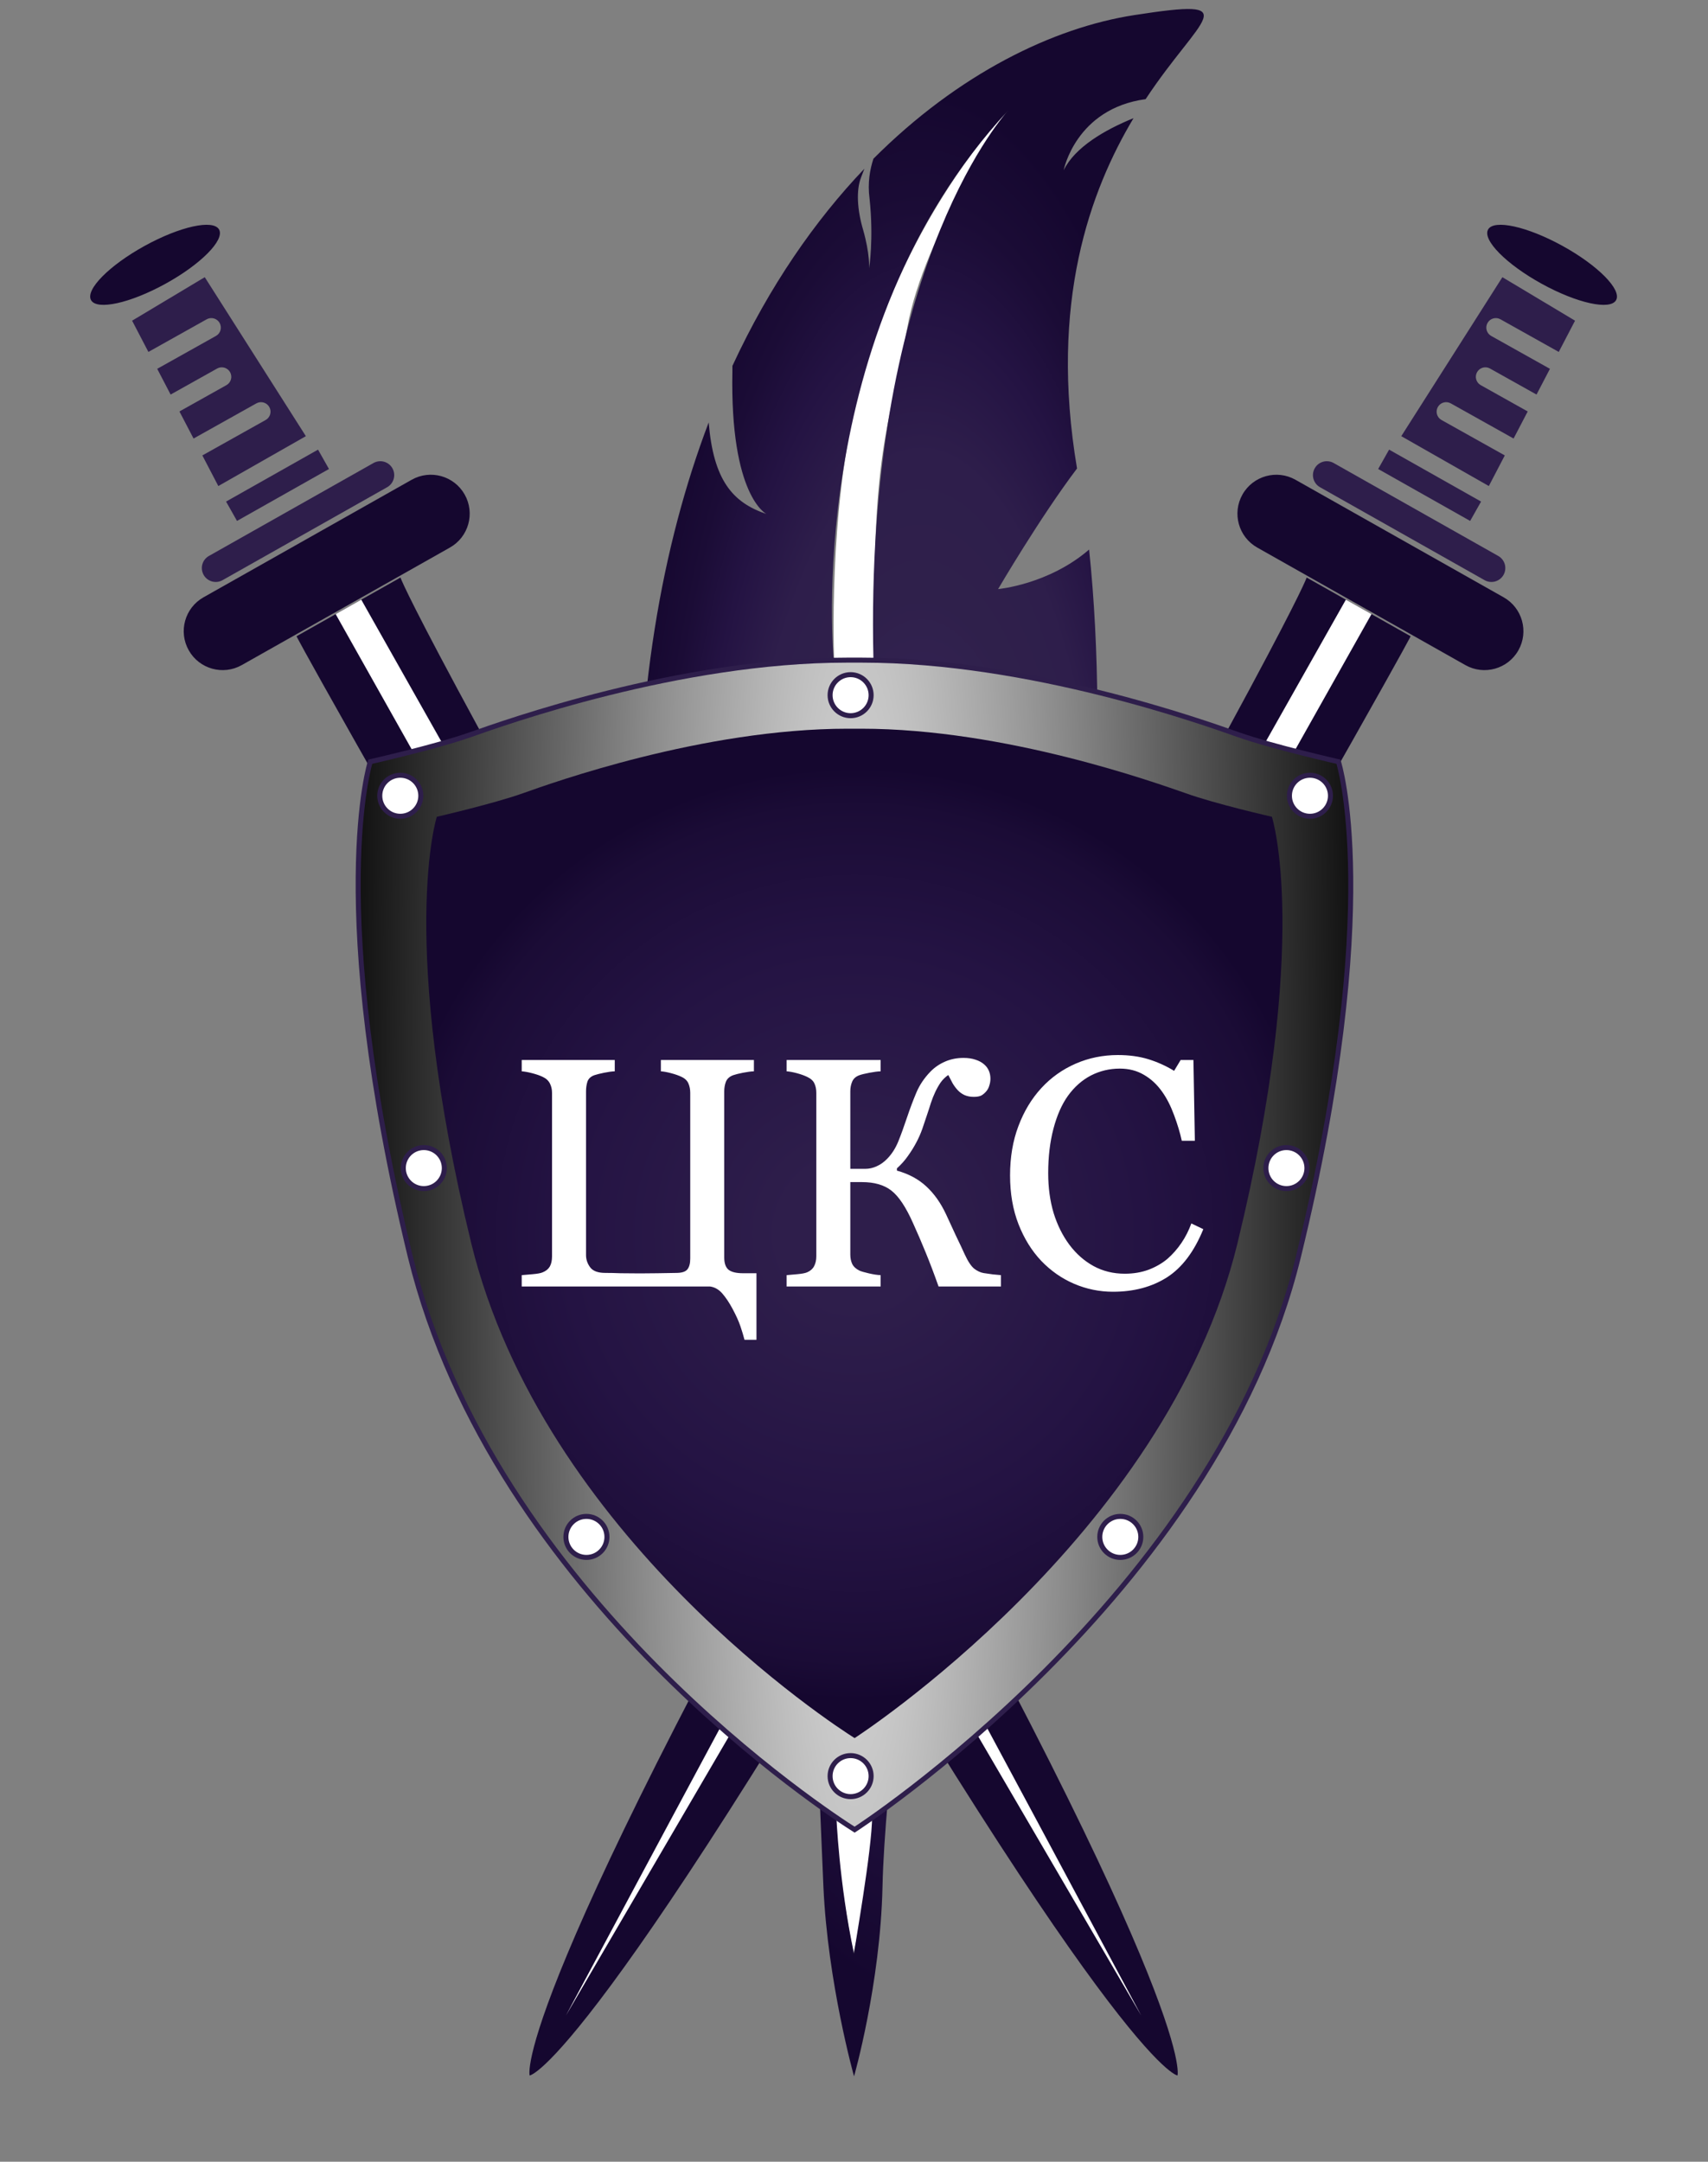 <?xml version="1.0" encoding="UTF-8"?> <svg xmlns="http://www.w3.org/2000/svg" width="162" height="205" viewBox="0 0 162 205" fill="none"><rect x="0" y="0" width="162" height="205" fill="#808080" stroke="none"/> <path d="M15.696 26.909C12.342 28.757 9.18 29.451 8.634 28.459C8.088 27.468 10.364 25.166 13.718 23.319C17.072 21.471 20.233 20.777 20.78 21.769C21.326 22.76 19.05 25.062 15.696 26.909Z" fill="#15072F" class="svg-elem-1"></path> <path fill-rule="evenodd" clip-rule="evenodd" d="M12.53 30.411L19.421 26.286L29.011 41.363L20.707 46.092L19.193 43.189L25.197 39.829C25.632 39.585 25.788 39.035 25.544 38.6C25.3 38.165 24.75 38.009 24.315 38.253L18.358 41.587L17.019 39.019L21.477 36.524C21.912 36.28 22.067 35.73 21.824 35.295C21.58 34.86 21.03 34.704 20.595 34.948L16.183 37.417L14.911 34.976L20.485 31.856C20.92 31.613 21.076 31.063 20.832 30.628C20.589 30.192 20.038 30.037 19.603 30.28L14.075 33.374L12.53 30.411Z" fill="#2E1E4B" class="svg-elem-2"></path> <path d="M30.165 42.64L21.442 47.565L22.479 49.401L31.202 44.476L30.165 42.64Z" fill="#2E1E4B" class="svg-elem-3"></path> <path d="M19.814 52.723L35.424 43.909C36.058 43.551 36.862 43.775 37.22 44.409L37.22 44.409C37.578 45.043 37.354 45.847 36.72 46.205L21.11 55.018C20.476 55.376 19.672 55.153 19.314 54.519C18.956 53.885 19.18 53.081 19.814 52.723Z" fill="#2E1E4B" class="svg-elem-4"></path> <path d="M19.302 56.644L39.045 45.498C40.82 44.495 43.071 45.122 44.073 46.897C45.075 48.672 44.449 50.923 42.674 51.925L22.931 63.072C21.156 64.074 18.905 63.447 17.903 61.672C16.901 59.897 17.527 57.646 19.302 56.644Z" fill="#15072F" class="svg-elem-5"></path> <path d="M37.985 54.769L28.123 60.337C28.123 60.337 29.529 63.351 67.662 129.845C105.794 196.338 111.683 196.822 111.683 196.822C111.683 196.822 113.826 190.111 76.627 124.783C39.429 59.455 37.985 54.769 37.985 54.769Z" fill="#15072F" class="svg-elem-6"></path> <path d="M68.179 122.609C65.664 118.37 42.903 77.93 31.837 58.24L34.266 56.869L70.608 121.238C74.149 127.51 97.172 170.449 108.241 191.135C95.935 170.059 70.694 126.848 68.179 122.609Z" fill="white" class="svg-elem-7"></path> <path d="M146.223 26.909C149.577 28.757 152.739 29.451 153.285 28.459C153.831 27.468 151.555 25.166 148.201 23.319C144.847 21.471 141.685 20.777 141.139 21.769C140.593 22.76 142.869 25.062 146.223 26.909Z" fill="#15072F" class="svg-elem-8"></path> <path fill-rule="evenodd" clip-rule="evenodd" d="M149.389 30.411L142.498 26.286L132.908 41.363L141.212 46.092L142.726 43.189L136.722 39.829C136.287 39.585 136.131 39.035 136.375 38.6C136.619 38.165 137.169 38.009 137.604 38.253L143.561 41.587L144.9 39.019L140.443 36.524C140.007 36.28 139.852 35.73 140.096 35.295C140.339 34.86 140.889 34.704 141.324 34.948L145.736 37.417L147.008 34.976L141.434 31.856C140.999 31.613 140.843 31.063 141.087 30.628C141.33 30.192 141.881 30.037 142.316 30.28L147.844 33.374L149.389 30.411Z" fill="#2E1E4B" class="svg-elem-9"></path> <path d="M131.753 42.64L140.477 47.565L139.44 49.401L130.717 44.476L131.753 42.64Z" fill="#2E1E4B" class="svg-elem-10"></path> <path d="M142.106 52.723L126.496 43.909C125.862 43.551 125.058 43.775 124.7 44.409L124.7 44.409C124.342 45.043 124.566 45.847 125.2 46.205L140.81 55.018C141.444 55.376 142.248 55.153 142.606 54.519C142.964 53.885 142.74 53.081 142.106 52.723Z" fill="#2E1E4B" class="svg-elem-11"></path> <path d="M142.616 56.644L122.874 45.498C121.099 44.496 118.848 45.122 117.845 46.897C116.843 48.672 117.47 50.923 119.245 51.925L138.987 63.072C140.762 64.074 143.013 63.447 144.016 61.672C145.018 59.897 144.391 57.646 142.616 56.644Z" fill="#15072F" class="svg-elem-12"></path> <path d="M123.934 54.769L133.796 60.337C133.796 60.337 132.39 63.351 94.257 129.845C56.125 196.338 50.236 196.822 50.236 196.822C50.236 196.822 48.093 190.111 85.292 124.783C122.491 59.455 123.934 54.769 123.934 54.769Z" fill="#15072F" class="svg-elem-13"></path> <path d="M93.74 122.609C96.255 118.37 119.016 77.93 130.082 58.24L127.653 56.869L91.312 121.238C87.771 127.51 64.748 170.449 53.678 191.135C65.984 170.059 91.225 126.848 93.74 122.609Z" fill="white" class="svg-elem-14"></path> <path d="M79.114 62.556C79.114 62.556 78.52 48.548 81.364 37.395C85.66 20.548 95.478 10.582 95.478 10.582C95.478 10.582 87.595 22.446 86.069 30.989C84.31 40.829 82.591 42.671 83.001 62.556H79.114Z" fill="white" class="svg-elem-15"></path> <path d="M82.796 172.175H79.319C79.114 174.548 80.205 181.587 80.955 185.226C81.773 181.667 83.001 174.785 82.796 172.175Z" fill="white" class="svg-elem-16"></path> <path d="M94.668 55.864C94.668 55.864 98.636 49.078 102.154 44.427C99.495 28.671 103.422 18.04 107.513 11.206C104.813 12.298 101.95 13.959 100.886 16.142C100.886 16.142 102.031 10.305 108.659 9.403C113.896 1.477 118.314 -0.231 107.595 1.43C99.904 2.616 90.904 6.983 82.844 15.05C82.517 16.047 82.272 17.328 82.476 18.847C82.885 22.644 82.435 25.444 82.435 25.444C82.435 25.444 82.517 24.067 81.863 21.789C81.29 19.844 81.208 18.04 81.658 16.854C81.781 16.569 81.863 16.284 81.985 15.999C77.322 20.888 72.985 27.105 69.467 34.698C69.467 34.84 69.467 35.03 69.467 35.172C69.221 47.084 72.699 48.745 72.699 48.745C69.467 47.654 67.667 45.518 67.217 40.06C62.798 51.688 60.18 66.115 60.589 83.817C62.921 141.145 76.912 150.874 76.912 150.874C76.912 150.874 77.731 170.142 78.099 178.922C78.508 188.033 81.004 196.908 81.004 196.908C81.004 196.908 83.499 188.176 83.704 178.922C83.908 169.43 86.486 150.827 86.486 150.827C95.199 145.796 107.309 90.366 103.3 52.115C99.454 55.437 94.668 55.864 94.668 55.864ZM81.003 185.279C79.572 178.588 79.326 172.183 79.326 172.183H82.722C82.722 175.448 80.972 185.086 81.003 185.279ZM82.844 62.603H79.081C79.081 62.603 76.012 31.613 95.609 10.494C95.649 10.447 95.65 10.447 95.65 10.447L95.609 10.494C94.709 11.491 81.985 26.345 82.844 62.603Z" fill="url(#paint0_radial_99_4)" class="svg-elem-17"></path> <path d="M81.058 173.512C81.058 173.512 115.275 151.444 123.153 119.173C131.316 85.762 126.95 72.237 126.95 72.237C126.95 72.237 120.685 70.813 117.458 69.674C114.231 68.535 97.716 62.603 81.77 62.603H80.299C64.4 62.603 47.838 68.535 44.611 69.674C41.384 70.813 35.119 72.237 35.119 72.237C35.119 72.237 30.8 85.715 38.916 119.173C46.841 151.444 78.875 172.135 81.058 173.512Z" fill="url(#paint1_radial_99_4)" stroke="#2E1E4B" stroke-width="0.475" stroke-miterlimit="10" class="svg-elem-18"></path> <path d="M81.058 164.827C81.058 164.827 110.577 145.796 117.363 117.939C124.387 89.084 120.638 77.457 120.638 77.457C120.638 77.457 115.228 76.223 112.475 75.227C109.722 74.278 95.438 69.105 81.675 69.105H80.394C66.678 69.105 52.394 74.23 49.594 75.227C46.794 76.223 41.431 77.457 41.431 77.457C41.431 77.457 37.682 89.084 44.706 117.939C51.539 145.749 79.16 163.64 81.058 164.827Z" fill="url(#paint2_radial_99_4)" class="svg-elem-19"></path> <path d="M37.967 77.41C39.041 77.41 39.913 76.539 39.913 75.464C39.913 74.389 39.041 73.518 37.967 73.518C36.892 73.518 36.021 74.389 36.021 75.464C36.021 76.539 36.892 77.41 37.967 77.41Z" fill="white" stroke="#2E1E4B" stroke-width="0.475" stroke-miterlimit="10" class="svg-elem-20"></path> <path d="M40.197 112.718C41.272 112.718 42.143 111.847 42.143 110.772C42.143 109.698 41.272 108.827 40.197 108.827C39.123 108.827 38.252 109.698 38.252 110.772C38.252 111.847 39.123 112.718 40.197 112.718Z" fill="white" stroke="#2E1E4B" stroke-width="0.475" stroke-miterlimit="10" class="svg-elem-21"></path> <path d="M55.621 147.694C56.696 147.694 57.567 146.823 57.567 145.749C57.567 144.674 56.696 143.803 55.621 143.803C54.546 143.803 53.675 144.674 53.675 145.749C53.675 146.823 54.546 147.694 55.621 147.694Z" fill="white" stroke="#2E1E4B" stroke-width="0.475" stroke-miterlimit="10" class="svg-elem-22"></path> <path d="M124.245 77.41C125.319 77.41 126.191 76.539 126.191 75.464C126.191 74.389 125.319 73.518 124.245 73.518C123.17 73.518 122.299 74.389 122.299 75.464C122.299 76.539 123.17 77.41 124.245 77.41Z" fill="white" stroke="#2E1E4B" stroke-width="0.475" stroke-miterlimit="10" class="svg-elem-23"></path> <path d="M80.678 67.871C81.753 67.871 82.624 67 82.624 65.925C82.624 64.85 81.753 63.979 80.678 63.979C79.604 63.979 78.732 64.85 78.732 65.925C78.732 67 79.604 67.871 80.678 67.871Z" fill="white" stroke="#2E1E4B" stroke-width="0.475" stroke-miterlimit="10" class="svg-elem-24"></path> <path d="M80.678 170.379C81.753 170.379 82.624 169.508 82.624 168.433C82.624 167.359 81.753 166.488 80.678 166.488C79.604 166.488 78.732 167.359 78.732 168.433C78.732 169.508 79.604 170.379 80.678 170.379Z" fill="white" stroke="#2E1E4B" stroke-width="0.475" stroke-miterlimit="10" class="svg-elem-25"></path> <path d="M122.014 112.718C123.089 112.718 123.96 111.847 123.96 110.772C123.96 109.698 123.089 108.827 122.014 108.827C120.939 108.827 120.068 109.698 120.068 110.772C120.068 111.847 120.939 112.718 122.014 112.718Z" fill="white" stroke="#2E1E4B" stroke-width="0.475" stroke-miterlimit="10" class="svg-elem-26"></path> <path d="M106.258 147.694C107.333 147.694 108.204 146.823 108.204 145.749C108.204 144.674 107.333 143.803 106.258 143.803C105.184 143.803 104.312 144.674 104.312 145.749C104.312 146.823 105.184 147.694 106.258 147.694Z" fill="white" stroke="#2E1E4B" stroke-width="0.475" stroke-miterlimit="10" class="svg-elem-27"></path> <path d="M67.345 122H49.483V120.925C49.726 120.905 50.074 120.875 50.528 120.834C50.992 120.794 51.31 120.734 51.481 120.653C51.784 120.532 52.006 120.35 52.148 120.108C52.289 119.856 52.359 119.533 52.359 119.139V103.639C52.359 103.316 52.294 103.024 52.163 102.761C52.031 102.489 51.804 102.277 51.481 102.125C51.209 101.994 50.876 101.878 50.482 101.777C50.099 101.676 49.766 101.616 49.483 101.596V100.521H58.308V101.596C58.026 101.606 57.688 101.651 57.294 101.732C56.9 101.813 56.598 101.888 56.386 101.959C56.043 102.08 55.821 102.282 55.72 102.564C55.629 102.847 55.584 103.155 55.584 103.488V119.033C55.584 119.447 55.715 119.83 55.977 120.184C56.239 120.537 56.719 120.713 57.415 120.713C57.839 120.713 58.318 120.723 58.853 120.744C59.388 120.754 60.003 120.759 60.7 120.759C61.275 120.759 61.83 120.754 62.365 120.744C62.91 120.734 63.525 120.723 64.211 120.713C64.696 120.703 65.024 120.592 65.195 120.38C65.377 120.158 65.468 119.815 65.468 119.351V103.639C65.468 103.316 65.412 103.024 65.301 102.761C65.19 102.489 64.973 102.277 64.65 102.125C64.378 101.994 64.05 101.878 63.666 101.777C63.293 101.676 62.965 101.616 62.683 101.596V100.521H71.507V101.596C71.225 101.606 70.877 101.651 70.463 101.732C70.059 101.813 69.757 101.888 69.555 101.959C69.212 102.08 68.98 102.282 68.858 102.564C68.747 102.847 68.692 103.155 68.692 103.488V119.245C68.692 119.81 68.833 120.204 69.116 120.426C69.398 120.638 69.852 120.744 70.478 120.744H71.749V127.056H70.614C70.513 126.662 70.382 126.228 70.221 125.754C70.059 125.28 69.807 124.725 69.464 124.089C69.161 123.524 68.843 123.049 68.51 122.666C68.177 122.283 67.789 122.061 67.345 122ZM94.939 122H89.02C88.607 120.829 88.203 119.765 87.81 118.806C87.416 117.837 87.012 116.899 86.599 115.991C85.922 114.467 85.236 113.438 84.54 112.903C83.854 112.368 82.925 112.101 81.755 112.101H80.65V118.973C80.65 119.306 80.71 119.603 80.832 119.866C80.963 120.128 81.195 120.34 81.528 120.501C81.689 120.572 81.987 120.658 82.421 120.759C82.865 120.86 83.233 120.915 83.526 120.925V122H74.61V120.925C74.842 120.905 75.18 120.875 75.624 120.834C76.069 120.794 76.381 120.734 76.563 120.653C76.866 120.522 77.083 120.33 77.214 120.078C77.355 119.815 77.426 119.502 77.426 119.139V103.639C77.426 103.296 77.365 102.998 77.244 102.746C77.133 102.494 76.906 102.287 76.563 102.125C76.29 101.994 75.968 101.878 75.594 101.777C75.221 101.676 74.893 101.616 74.61 101.596V100.521H83.526V101.596C83.243 101.606 82.89 101.651 82.466 101.732C82.043 101.813 81.73 101.888 81.528 101.959C81.185 102.08 80.953 102.282 80.832 102.564C80.71 102.847 80.65 103.155 80.65 103.488V110.844H82.058C82.431 110.844 82.794 110.764 83.147 110.602C83.511 110.441 83.844 110.203 84.147 109.891C84.58 109.447 84.928 108.907 85.191 108.271C85.453 107.625 85.736 106.848 86.039 105.94C86.321 105.102 86.614 104.325 86.916 103.609C87.219 102.892 87.663 102.231 88.249 101.626C88.642 101.222 89.106 100.904 89.641 100.672C90.176 100.44 90.756 100.324 91.382 100.324C91.816 100.324 92.194 100.38 92.517 100.491C92.84 100.592 93.112 100.738 93.335 100.93C93.536 101.101 93.688 101.303 93.789 101.535C93.889 101.767 93.94 102.02 93.94 102.292C93.94 102.514 93.905 102.731 93.834 102.943C93.773 103.155 93.683 103.331 93.561 103.473C93.42 103.644 93.264 103.78 93.092 103.881C92.921 103.972 92.678 104.018 92.366 104.018C92.033 104.018 91.74 103.962 91.488 103.851C91.246 103.74 91.034 103.589 90.852 103.397C90.67 103.205 90.504 102.983 90.353 102.731C90.211 102.469 90.075 102.206 89.944 101.944C89.661 102.136 89.419 102.373 89.217 102.655C89.026 102.938 88.854 103.241 88.703 103.563C88.551 103.886 88.415 104.229 88.294 104.593C88.183 104.956 88.052 105.36 87.9 105.804C87.779 106.177 87.638 106.596 87.477 107.06C87.315 107.514 87.128 107.938 86.916 108.332C86.695 108.755 86.432 109.179 86.129 109.603C85.837 110.027 85.484 110.425 85.07 110.799V111.011C86.19 111.324 87.118 111.823 87.855 112.509C88.602 113.195 89.227 114.078 89.732 115.158C90.014 115.774 90.322 116.44 90.655 117.156C90.998 117.863 91.281 118.463 91.503 118.958C91.816 119.634 92.118 120.088 92.411 120.32C92.704 120.542 93.001 120.678 93.304 120.729C93.567 120.769 93.849 120.809 94.152 120.85C94.455 120.88 94.717 120.905 94.939 120.925V122ZM105.565 122.5C104.283 122.5 103.052 122.247 101.872 121.743C100.701 121.238 99.662 120.512 98.753 119.563C97.855 118.614 97.139 117.459 96.604 116.097C96.069 114.724 95.802 113.18 95.802 111.465C95.802 109.749 96.064 108.195 96.589 106.803C97.114 105.4 97.84 104.194 98.769 103.185C99.687 102.186 100.772 101.414 102.023 100.869C103.274 100.324 104.611 100.052 106.034 100.052C107.094 100.052 108.052 100.183 108.91 100.445C109.768 100.708 110.585 101.076 111.362 101.55L111.983 100.521H113.194L113.33 108.18H112.089C111.927 107.433 111.685 106.626 111.362 105.758C111.039 104.88 110.661 104.139 110.227 103.533C109.743 102.847 109.167 102.312 108.501 101.929C107.835 101.535 107.074 101.338 106.216 101.338C105.237 101.338 104.324 101.555 103.476 101.989C102.639 102.423 101.912 103.064 101.296 103.912C100.711 104.729 100.252 105.768 99.919 107.03C99.586 108.291 99.419 109.699 99.419 111.253C99.419 112.625 99.591 113.887 99.934 115.037C100.287 116.177 100.787 117.181 101.433 118.049C102.078 118.907 102.84 119.578 103.718 120.062C104.606 120.547 105.595 120.789 106.685 120.789C107.502 120.789 108.254 120.663 108.94 120.411C109.627 120.148 110.222 119.805 110.727 119.381C111.231 118.937 111.675 118.433 112.059 117.868C112.442 117.303 112.755 116.687 112.997 116.021L114.132 116.566C113.264 118.695 112.114 120.219 110.681 121.137C109.248 122.045 107.543 122.5 105.565 122.5Z" fill="white" class="svg-elem-28"></path> <defs> <radialGradient id="paint0_radial_99_4" cx="0" cy="0" r="1" gradientUnits="userSpaceOnUse" gradientTransform="translate(87.385 98.891) scale(29.297 90.865)"> <stop stop-color="#4C4062"></stop> <stop offset="0.159" stop-color="#3A2B54"></stop> <stop offset="0.317" stop-color="#342354"></stop> <stop offset="0.47" stop-color="#2F204B"></stop> <stop offset="0.618" stop-color="#2E1E4B"></stop> <stop offset="0.76" stop-color="#241343"></stop> <stop offset="0.875" stop-color="#1B0C36"></stop> <stop offset="1" stop-color="#15072F"></stop> </radialGradient> <radialGradient id="paint1_radial_99_4" cx="0" cy="0" r="1" gradientUnits="userSpaceOnUse" gradientTransform="translate(81.072 118.064) scale(51.423 411.387)"> <stop stop-color="#E2E2E2"></stop> <stop offset="0.387" stop-color="#8D8D8D"></stop> <stop offset="1"></stop> </radialGradient> <radialGradient id="paint2_radial_99_4" cx="0" cy="0" r="1" gradientUnits="userSpaceOnUse" gradientTransform="translate(81.071 116.971) scale(44.364 44.364)"> <stop offset="0.156" stop-color="#2E1E4B"></stop> <stop offset="0.156" stop-color="#2E1E4B"></stop> <stop offset="0.62" stop-color="#241343"></stop> <stop offset="0.917" stop-color="#1B0C36"></stop> <stop offset="1" stop-color="#15072F"></stop> </radialGradient> </defs> <style> /*************************************************** * Generated by SVG Artista on 3/18/2023, 10:58:55 AM * MIT license (https://opensource.org/licenses/MIT) * W. https://svgartista.net **************************************************/ @-webkit-keyframes animate-svg-stroke-1 { 0% { stroke-dashoffset: 32.351px; stroke-dasharray: 32.351px; } 100% { stroke-dashoffset: 0; stroke-dasharray: 32.351px; } } @keyframes animate-svg-stroke-1 { 0% { stroke-dashoffset: 32.351px; stroke-dasharray: 32.351px; } 100% { stroke-dashoffset: 0; stroke-dasharray: 32.351px; } } @-webkit-keyframes animate-svg-fill-1 { 0% { fill: transparent; } 100% { fill: rgb(21, 7, 47); } } @keyframes animate-svg-fill-1 { 0% { fill: transparent; } 100% { fill: rgb(21, 7, 47); } } .svg-elem-1 { -webkit-animation: animate-svg-stroke-1 1s cubic-bezier(0.47, 0, 0.745, 0.715) 0s both, animate-svg-fill-1 0.7s cubic-bezier(0.47, 0, 0.745, 0.715) 0.8s both; animation: animate-svg-stroke-1 1s cubic-bezier(0.47, 0, 0.745, 0.715) 0s both, animate-svg-fill-1 0.7s cubic-bezier(0.47, 0, 0.745, 0.715) 0.8s both; } @-webkit-keyframes animate-svg-stroke-2 { 0% { stroke-dashoffset: 94.823px; stroke-dasharray: 94.823px; } 100% { stroke-dashoffset: 0; stroke-dasharray: 94.823px; } } @keyframes animate-svg-stroke-2 { 0% { stroke-dashoffset: 94.823px; stroke-dasharray: 94.823px; } 100% { stroke-dashoffset: 0; stroke-dasharray: 94.823px; } } @-webkit-keyframes animate-svg-fill-2 { 0% { fill: transparent; } 100% { fill: rgb(46, 30, 75); } } @keyframes animate-svg-fill-2 { 0% { fill: transparent; } 100% { fill: rgb(46, 30, 75); } } .svg-elem-2 { -webkit-animation: animate-svg-stroke-2 1s cubic-bezier(0.47, 0, 0.745, 0.715) 0.12s both, animate-svg-fill-2 0.7s cubic-bezier(0.47, 0, 0.745, 0.715) 0.9s both; animation: animate-svg-stroke-2 1s cubic-bezier(0.47, 0, 0.745, 0.715) 0.12s both, animate-svg-fill-2 0.7s cubic-bezier(0.47, 0, 0.745, 0.715) 0.9s both; } @-webkit-keyframes animate-svg-stroke-3 { 0% { stroke-dashoffset: 26.253px; stroke-dasharray: 26.253px; } 100% { stroke-dashoffset: 0; stroke-dasharray: 26.253px; } } @keyframes animate-svg-stroke-3 { 0% { stroke-dashoffset: 26.253px; stroke-dasharray: 26.253px; } 100% { stroke-dashoffset: 0; stroke-dasharray: 26.253px; } } @-webkit-keyframes animate-svg-fill-3 { 0% { fill: transparent; } 100% { fill: rgb(46, 30, 75); } } @keyframes animate-svg-fill-3 { 0% { fill: transparent; } 100% { fill: rgb(46, 30, 75); } } .svg-elem-3 { -webkit-animation: animate-svg-stroke-3 1s cubic-bezier(0.47, 0, 0.745, 0.715) 0.24s both, animate-svg-fill-3 0.7s cubic-bezier(0.47, 0, 0.745, 0.715) 1s both; animation: animate-svg-stroke-3 1s cubic-bezier(0.47, 0, 0.745, 0.715) 0.24s both, animate-svg-fill-3 0.7s cubic-bezier(0.47, 0, 0.745, 0.715) 1s both; } @-webkit-keyframes animate-svg-stroke-4 { 0% { stroke-dashoffset: 46.136px; stroke-dasharray: 46.136px; } 100% { stroke-dashoffset: 0; stroke-dasharray: 46.136px; } } @keyframes animate-svg-stroke-4 { 0% { stroke-dashoffset: 46.136px; stroke-dasharray: 46.136px; } 100% { stroke-dashoffset: 0; stroke-dasharray: 46.136px; } } @-webkit-keyframes animate-svg-fill-4 { 0% { fill: transparent; } 100% { fill: rgb(46, 30, 75); } } @keyframes animate-svg-fill-4 { 0% { fill: transparent; } 100% { fill: rgb(46, 30, 75); } } .svg-elem-4 { -webkit-animation: animate-svg-stroke-4 1s cubic-bezier(0.47, 0, 0.745, 0.715) 0.36s both, animate-svg-fill-4 0.7s cubic-bezier(0.47, 0, 0.745, 0.715) 1.1s both; animation: animate-svg-stroke-4 1s cubic-bezier(0.47, 0, 0.745, 0.715) 0.36s both, animate-svg-fill-4 0.7s cubic-bezier(0.47, 0, 0.745, 0.715) 1.1s both; } @-webkit-keyframes animate-svg-stroke-5 { 0% { stroke-dashoffset: 70.536px; stroke-dasharray: 70.536px; } 100% { stroke-dashoffset: 0; stroke-dasharray: 70.536px; } } @keyframes animate-svg-stroke-5 { 0% { stroke-dashoffset: 70.536px; stroke-dasharray: 70.536px; } 100% { stroke-dashoffset: 0; stroke-dasharray: 70.536px; } } @-webkit-keyframes animate-svg-fill-5 { 0% { fill: transparent; } 100% { fill: rgb(21, 7, 47); } } @keyframes animate-svg-fill-5 { 0% { fill: transparent; } 100% { fill: rgb(21, 7, 47); } } .svg-elem-5 { -webkit-animation: animate-svg-stroke-5 1s cubic-bezier(0.47, 0, 0.745, 0.715) 0.48s both, animate-svg-fill-5 0.7s cubic-bezier(0.47, 0, 0.745, 0.715) 1.2s both; animation: animate-svg-stroke-5 1s cubic-bezier(0.47, 0, 0.745, 0.715) 0.48s both, animate-svg-fill-5 0.7s cubic-bezier(0.47, 0, 0.745, 0.715) 1.2s both; } @-webkit-keyframes animate-svg-stroke-6 { 0% { stroke-dashoffset: 334.053px; stroke-dasharray: 334.053px; } 100% { stroke-dashoffset: 0; stroke-dasharray: 334.053px; } } @keyframes animate-svg-stroke-6 { 0% { stroke-dashoffset: 334.053px; stroke-dasharray: 334.053px; } 100% { stroke-dashoffset: 0; stroke-dasharray: 334.053px; } } @-webkit-keyframes animate-svg-fill-6 { 0% { fill: transparent; } 100% { fill: rgb(21, 7, 47); } } @keyframes animate-svg-fill-6 { 0% { fill: transparent; } 100% { fill: rgb(21, 7, 47); } } .svg-elem-6 { -webkit-animation: animate-svg-stroke-6 1s cubic-bezier(0.47, 0, 0.745, 0.715) 0.6s both, animate-svg-fill-6 0.7s cubic-bezier(0.47, 0, 0.745, 0.715) 1.3s both; animation: animate-svg-stroke-6 1s cubic-bezier(0.47, 0, 0.745, 0.715) 0.6s both, animate-svg-fill-6 0.7s cubic-bezier(0.47, 0, 0.745, 0.715) 1.3s both; } @-webkit-keyframes animate-svg-stroke-7 { 0% { stroke-dashoffset: 311.39px; stroke-dasharray: 311.39px; } 100% { stroke-dashoffset: 0; stroke-dasharray: 311.39px; } } @keyframes animate-svg-stroke-7 { 0% { stroke-dashoffset: 311.39px; stroke-dasharray: 311.39px; } 100% { stroke-dashoffset: 0; stroke-dasharray: 311.39px; } } @-webkit-keyframes animate-svg-fill-7 { 0% { fill: transparent; } 100% { fill: rgb(255, 255, 255); } } @keyframes animate-svg-fill-7 { 0% { fill: transparent; } 100% { fill: rgb(255, 255, 255); } } .svg-elem-7 { -webkit-animation: animate-svg-stroke-7 1s cubic-bezier(0.47, 0, 0.745, 0.715) 0.72s both, animate-svg-fill-7 0.7s cubic-bezier(0.47, 0, 0.745, 0.715) 1.4s both; animation: animate-svg-stroke-7 1s cubic-bezier(0.47, 0, 0.745, 0.715) 0.72s both, animate-svg-fill-7 0.7s cubic-bezier(0.47, 0, 0.745, 0.715) 1.4s both; } @-webkit-keyframes animate-svg-stroke-8 { 0% { stroke-dashoffset: 32.352px; stroke-dasharray: 32.352px; } 100% { stroke-dashoffset: 0; stroke-dasharray: 32.352px; } } @keyframes animate-svg-stroke-8 { 0% { stroke-dashoffset: 32.352px; stroke-dasharray: 32.352px; } 100% { stroke-dashoffset: 0; stroke-dasharray: 32.352px; } } @-webkit-keyframes animate-svg-fill-8 { 0% { fill: transparent; } 100% { fill: rgb(21, 7, 47); } } @keyframes animate-svg-fill-8 { 0% { fill: transparent; } 100% { fill: rgb(21, 7, 47); } } .svg-elem-8 { -webkit-animation: animate-svg-stroke-8 1s cubic-bezier(0.47, 0, 0.745, 0.715) 0.84s both, animate-svg-fill-8 0.7s cubic-bezier(0.47, 0, 0.745, 0.715) 1.5s both; animation: animate-svg-stroke-8 1s cubic-bezier(0.47, 0, 0.745, 0.715) 0.84s both, animate-svg-fill-8 0.7s cubic-bezier(0.47, 0, 0.745, 0.715) 1.5s both; } @-webkit-keyframes animate-svg-stroke-9 { 0% { stroke-dashoffset: 94.824px; stroke-dasharray: 94.824px; } 100% { stroke-dashoffset: 0; stroke-dasharray: 94.824px; } } @keyframes animate-svg-stroke-9 { 0% { stroke-dashoffset: 94.824px; stroke-dasharray: 94.824px; } 100% { stroke-dashoffset: 0; stroke-dasharray: 94.824px; } } @-webkit-keyframes animate-svg-fill-9 { 0% { fill: transparent; } 100% { fill: rgb(46, 30, 75); } } @keyframes animate-svg-fill-9 { 0% { fill: transparent; } 100% { fill: rgb(46, 30, 75); } } .svg-elem-9 { -webkit-animation: animate-svg-stroke-9 1s cubic-bezier(0.47, 0, 0.745, 0.715) 0.96s both, animate-svg-fill-9 0.7s cubic-bezier(0.47, 0, 0.745, 0.715) 1.6s both; animation: animate-svg-stroke-9 1s cubic-bezier(0.47, 0, 0.745, 0.715) 0.96s both, animate-svg-fill-9 0.7s cubic-bezier(0.47, 0, 0.745, 0.715) 1.6s both; } @-webkit-keyframes animate-svg-stroke-10 { 0% { stroke-dashoffset: 26.253px; stroke-dasharray: 26.253px; } 100% { stroke-dashoffset: 0; stroke-dasharray: 26.253px; } } @keyframes animate-svg-stroke-10 { 0% { stroke-dashoffset: 26.253px; stroke-dasharray: 26.253px; } 100% { stroke-dashoffset: 0; stroke-dasharray: 26.253px; } } @-webkit-keyframes animate-svg-fill-10 { 0% { fill: transparent; } 100% { fill: rgb(46, 30, 75); } } @keyframes animate-svg-fill-10 { 0% { fill: transparent; } 100% { fill: rgb(46, 30, 75); } } .svg-elem-10 { -webkit-animation: animate-svg-stroke-10 1s cubic-bezier(0.47, 0, 0.745, 0.715) 1.08s both, animate-svg-fill-10 0.7s cubic-bezier(0.47, 0, 0.745, 0.715) 1.7s both; animation: animate-svg-stroke-10 1s cubic-bezier(0.47, 0, 0.745, 0.715) 1.08s both, animate-svg-fill-10 0.7s cubic-bezier(0.47, 0, 0.745, 0.715) 1.7s both; } @-webkit-keyframes animate-svg-stroke-11 { 0% { stroke-dashoffset: 46.136px; stroke-dasharray: 46.136px; } 100% { stroke-dashoffset: 0; stroke-dasharray: 46.136px; } } @keyframes animate-svg-stroke-11 { 0% { stroke-dashoffset: 46.136px; stroke-dasharray: 46.136px; } 100% { stroke-dashoffset: 0; stroke-dasharray: 46.136px; } } @-webkit-keyframes animate-svg-fill-11 { 0% { fill: transparent; } 100% { fill: rgb(46, 30, 75); } } @keyframes animate-svg-fill-11 { 0% { fill: transparent; } 100% { fill: rgb(46, 30, 75); } } .svg-elem-11 { -webkit-animation: animate-svg-stroke-11 1s cubic-bezier(0.47, 0, 0.745, 0.715) 1.2s both, animate-svg-fill-11 0.7s cubic-bezier(0.47, 0, 0.745, 0.715) 1.8s both; animation: animate-svg-stroke-11 1s cubic-bezier(0.47, 0, 0.745, 0.715) 1.2s both, animate-svg-fill-11 0.7s cubic-bezier(0.47, 0, 0.745, 0.715) 1.8s both; } @-webkit-keyframes animate-svg-stroke-12 { 0% { stroke-dashoffset: 70.536px; stroke-dasharray: 70.536px; } 100% { stroke-dashoffset: 0; stroke-dasharray: 70.536px; } } @keyframes animate-svg-stroke-12 { 0% { stroke-dashoffset: 70.536px; stroke-dasharray: 70.536px; } 100% { stroke-dashoffset: 0; stroke-dasharray: 70.536px; } } @-webkit-keyframes animate-svg-fill-12 { 0% { fill: transparent; } 100% { fill: rgb(21, 7, 47); } } @keyframes animate-svg-fill-12 { 0% { fill: transparent; } 100% { fill: rgb(21, 7, 47); } } .svg-elem-12 { -webkit-animation: animate-svg-stroke-12 1s cubic-bezier(0.47, 0, 0.745, 0.715) 1.32s both, animate-svg-fill-12 0.7s cubic-bezier(0.47, 0, 0.745, 0.715) 1.9s both; animation: animate-svg-stroke-12 1s cubic-bezier(0.47, 0, 0.745, 0.715) 1.32s both, animate-svg-fill-12 0.7s cubic-bezier(0.47, 0, 0.745, 0.715) 1.9s both; } @-webkit-keyframes animate-svg-stroke-13 { 0% { stroke-dashoffset: 334.053px; stroke-dasharray: 334.053px; } 100% { stroke-dashoffset: 0; stroke-dasharray: 334.053px; } } @keyframes animate-svg-stroke-13 { 0% { stroke-dashoffset: 334.053px; stroke-dasharray: 334.053px; } 100% { stroke-dashoffset: 0; stroke-dasharray: 334.053px; } } @-webkit-keyframes animate-svg-fill-13 { 0% { fill: transparent; } 100% { fill: rgb(21, 7, 47); } } @keyframes animate-svg-fill-13 { 0% { fill: transparent; } 100% { fill: rgb(21, 7, 47); } } .svg-elem-13 { -webkit-animation: animate-svg-stroke-13 1s cubic-bezier(0.47, 0, 0.745, 0.715) 1.44s both, animate-svg-fill-13 0.7s cubic-bezier(0.47, 0, 0.745, 0.715) 2s both; animation: animate-svg-stroke-13 1s cubic-bezier(0.47, 0, 0.745, 0.715) 1.44s both, animate-svg-fill-13 0.7s cubic-bezier(0.47, 0, 0.745, 0.715) 2s both; } @-webkit-keyframes animate-svg-stroke-14 { 0% { stroke-dashoffset: 311.391px; stroke-dasharray: 311.391px; } 100% { stroke-dashoffset: 0; stroke-dasharray: 311.391px; } } @keyframes animate-svg-stroke-14 { 0% { stroke-dashoffset: 311.391px; stroke-dasharray: 311.391px; } 100% { stroke-dashoffset: 0; stroke-dasharray: 311.391px; } } @-webkit-keyframes animate-svg-fill-14 { 0% { fill: transparent; } 100% { fill: rgb(255, 255, 255); } } @keyframes animate-svg-fill-14 { 0% { fill: transparent; } 100% { fill: rgb(255, 255, 255); } } .svg-elem-14 { -webkit-animation: animate-svg-stroke-14 1s cubic-bezier(0.47, 0, 0.745, 0.715) 1.56s both, animate-svg-fill-14 0.7s cubic-bezier(0.47, 0, 0.745, 0.715) 2.1s both; animation: animate-svg-stroke-14 1s cubic-bezier(0.47, 0, 0.745, 0.715) 1.56s both, animate-svg-fill-14 0.7s cubic-bezier(0.47, 0, 0.745, 0.715) 2.1s both; } @-webkit-keyframes animate-svg-stroke-15 { 0% { stroke-dashoffset: 116.234px; stroke-dasharray: 116.234px; } 100% { stroke-dashoffset: 0; stroke-dasharray: 116.234px; } } @keyframes animate-svg-stroke-15 { 0% { stroke-dashoffset: 116.234px; stroke-dasharray: 116.234px; } 100% { stroke-dashoffset: 0; stroke-dasharray: 116.234px; } } @-webkit-keyframes animate-svg-fill-15 { 0% { fill: transparent; } 100% { fill: rgb(255, 255, 255); } } @keyframes animate-svg-fill-15 { 0% { fill: transparent; } 100% { fill: rgb(255, 255, 255); } } .svg-elem-15 { -webkit-animation: animate-svg-stroke-15 1s cubic-bezier(0.47, 0, 0.745, 0.715) 1.68s both, animate-svg-fill-15 0.7s cubic-bezier(0.47, 0, 0.745, 0.715) 2.2s both; animation: animate-svg-stroke-15 1s cubic-bezier(0.47, 0, 0.745, 0.715) 1.68s both, animate-svg-fill-15 0.7s cubic-bezier(0.47, 0, 0.745, 0.715) 2.2s both; } @-webkit-keyframes animate-svg-stroke-16 { 0% { stroke-dashoffset: 31.862px; stroke-dasharray: 31.862px; } 100% { stroke-dashoffset: 0; stroke-dasharray: 31.862px; } } @keyframes animate-svg-stroke-16 { 0% { stroke-dashoffset: 31.862px; stroke-dasharray: 31.862px; } 100% { stroke-dashoffset: 0; stroke-dasharray: 31.862px; } } @-webkit-keyframes animate-svg-fill-16 { 0% { fill: transparent; } 100% { fill: rgb(255, 255, 255); } } @keyframes animate-svg-fill-16 { 0% { fill: transparent; } 100% { fill: rgb(255, 255, 255); } } .svg-elem-16 { -webkit-animation: animate-svg-stroke-16 1s cubic-bezier(0.47, 0, 0.745, 0.715) 1.8s both, animate-svg-fill-16 0.7s cubic-bezier(0.47, 0, 0.745, 0.715) 2.3s both; animation: animate-svg-stroke-16 1s cubic-bezier(0.47, 0, 0.745, 0.715) 1.8s both, animate-svg-fill-16 0.7s cubic-bezier(0.47, 0, 0.745, 0.715) 2.3s both; } @-webkit-keyframes animate-svg-stroke-17 { 0% { stroke-dashoffset: 646.708px; stroke-dasharray: 646.708px; } 100% { stroke-dashoffset: 0; stroke-dasharray: 646.708px; } } @keyframes animate-svg-stroke-17 { 0% { stroke-dashoffset: 646.708px; stroke-dasharray: 646.708px; } 100% { stroke-dashoffset: 0; stroke-dasharray: 646.708px; } } @-webkit-keyframes animate-svg-fill-17 { 0% { fill: transparent; } 100% { fill: url("#paint0_radial_99_4"); } } @keyframes animate-svg-fill-17 { 0% { fill: transparent; } 100% { fill: url("#paint0_radial_99_4"); } } .svg-elem-17 { -webkit-animation: animate-svg-stroke-17 1s cubic-bezier(0.47, 0, 0.745, 0.715) 1.92s both, animate-svg-fill-17 0.7s cubic-bezier(0.47, 0, 0.745, 0.715) 2.4s both; animation: animate-svg-stroke-17 1s cubic-bezier(0.47, 0, 0.745, 0.715) 1.92s both, animate-svg-fill-17 0.7s cubic-bezier(0.47, 0, 0.745, 0.715) 2.4s both; } @-webkit-keyframes animate-svg-stroke-18 { 0% { stroke-dashoffset: 331.597px; stroke-dasharray: 331.597px; } 100% { stroke-dashoffset: 0; stroke-dasharray: 331.597px; } } @keyframes animate-svg-stroke-18 { 0% { stroke-dashoffset: 331.597px; stroke-dasharray: 331.597px; } 100% { stroke-dashoffset: 0; stroke-dasharray: 331.597px; } } @-webkit-keyframes animate-svg-fill-18 { 0% { fill: transparent; } 100% { fill: url("#paint1_radial_99_4"); } } @keyframes animate-svg-fill-18 { 0% { fill: transparent; } 100% { fill: url("#paint1_radial_99_4"); } } .svg-elem-18 { -webkit-animation: animate-svg-stroke-18 1s cubic-bezier(0.47, 0, 0.745, 0.715) 2.04s both, animate-svg-fill-18 0.7s cubic-bezier(0.47, 0, 0.745, 0.715) 2.5s both; animation: animate-svg-stroke-18 1s cubic-bezier(0.47, 0, 0.745, 0.715) 2.04s both, animate-svg-fill-18 0.7s cubic-bezier(0.47, 0, 0.745, 0.715) 2.5s both; } @-webkit-keyframes animate-svg-stroke-19 { 0% { stroke-dashoffset: 286.337px; stroke-dasharray: 286.337px; } 100% { stroke-dashoffset: 0; stroke-dasharray: 286.337px; } } @keyframes animate-svg-stroke-19 { 0% { stroke-dashoffset: 286.337px; stroke-dasharray: 286.337px; } 100% { stroke-dashoffset: 0; stroke-dasharray: 286.337px; } } @-webkit-keyframes animate-svg-fill-19 { 0% { fill: transparent; } 100% { fill: url("#paint2_radial_99_4"); } } @keyframes animate-svg-fill-19 { 0% { fill: transparent; } 100% { fill: url("#paint2_radial_99_4"); } } .svg-elem-19 { -webkit-animation: animate-svg-stroke-19 1s cubic-bezier(0.47, 0, 0.745, 0.715) 2.16s both, animate-svg-fill-19 0.7s cubic-bezier(0.47, 0, 0.745, 0.715) 2.6s both; animation: animate-svg-stroke-19 1s cubic-bezier(0.47, 0, 0.745, 0.715) 2.16s both, animate-svg-fill-19 0.7s cubic-bezier(0.47, 0, 0.745, 0.715) 2.6s both; } @-webkit-keyframes animate-svg-stroke-20 { 0% { stroke-dashoffset: 14.227px; stroke-dasharray: 14.227px; } 100% { stroke-dashoffset: 0; stroke-dasharray: 14.227px; } } @keyframes animate-svg-stroke-20 { 0% { stroke-dashoffset: 14.227px; stroke-dasharray: 14.227px; } 100% { stroke-dashoffset: 0; stroke-dasharray: 14.227px; } } @-webkit-keyframes animate-svg-fill-20 { 0% { fill: transparent; } 100% { fill: rgb(255, 255, 255); } } @keyframes animate-svg-fill-20 { 0% { fill: transparent; } 100% { fill: rgb(255, 255, 255); } } .svg-elem-20 { -webkit-animation: animate-svg-stroke-20 1s cubic-bezier(0.47, 0, 0.745, 0.715) 2.28s both, animate-svg-fill-20 0.7s cubic-bezier(0.47, 0, 0.745, 0.715) 2.7s both; animation: animate-svg-stroke-20 1s cubic-bezier(0.47, 0, 0.745, 0.715) 2.28s both, animate-svg-fill-20 0.7s cubic-bezier(0.47, 0, 0.745, 0.715) 2.7s both; } @-webkit-keyframes animate-svg-stroke-21 { 0% { stroke-dashoffset: 14.227px; stroke-dasharray: 14.227px; } 100% { stroke-dashoffset: 0; stroke-dasharray: 14.227px; } } @keyframes animate-svg-stroke-21 { 0% { stroke-dashoffset: 14.227px; stroke-dasharray: 14.227px; } 100% { stroke-dashoffset: 0; stroke-dasharray: 14.227px; } } @-webkit-keyframes animate-svg-fill-21 { 0% { fill: transparent; } 100% { fill: rgb(255, 255, 255); } } @keyframes animate-svg-fill-21 { 0% { fill: transparent; } 100% { fill: rgb(255, 255, 255); } } .svg-elem-21 { -webkit-animation: animate-svg-stroke-21 1s cubic-bezier(0.47, 0, 0.745, 0.715) 2.4s both, animate-svg-fill-21 0.7s cubic-bezier(0.47, 0, 0.745, 0.715) 2.8s both; animation: animate-svg-stroke-21 1s cubic-bezier(0.47, 0, 0.745, 0.715) 2.4s both, animate-svg-fill-21 0.7s cubic-bezier(0.47, 0, 0.745, 0.715) 2.8s both; } @-webkit-keyframes animate-svg-stroke-22 { 0% { stroke-dashoffset: 14.227px; stroke-dasharray: 14.227px; } 100% { stroke-dashoffset: 0; stroke-dasharray: 14.227px; } } @keyframes animate-svg-stroke-22 { 0% { stroke-dashoffset: 14.227px; stroke-dasharray: 14.227px; } 100% { stroke-dashoffset: 0; stroke-dasharray: 14.227px; } } @-webkit-keyframes animate-svg-fill-22 { 0% { fill: transparent; } 100% { fill: rgb(255, 255, 255); } } @keyframes animate-svg-fill-22 { 0% { fill: transparent; } 100% { fill: rgb(255, 255, 255); } } .svg-elem-22 { -webkit-animation: animate-svg-stroke-22 1s cubic-bezier(0.47, 0, 0.745, 0.715) 2.52s both, animate-svg-fill-22 0.7s cubic-bezier(0.47, 0, 0.745, 0.715) 2.9s both; animation: animate-svg-stroke-22 1s cubic-bezier(0.47, 0, 0.745, 0.715) 2.52s both, animate-svg-fill-22 0.7s cubic-bezier(0.47, 0, 0.745, 0.715) 2.9s both; } @-webkit-keyframes animate-svg-stroke-23 { 0% { stroke-dashoffset: 14.228px; stroke-dasharray: 14.228px; } 100% { stroke-dashoffset: 0; stroke-dasharray: 14.228px; } } @keyframes animate-svg-stroke-23 { 0% { stroke-dashoffset: 14.228px; stroke-dasharray: 14.228px; } 100% { stroke-dashoffset: 0; stroke-dasharray: 14.228px; } } @-webkit-keyframes animate-svg-fill-23 { 0% { fill: transparent; } 100% { fill: rgb(255, 255, 255); } } @keyframes animate-svg-fill-23 { 0% { fill: transparent; } 100% { fill: rgb(255, 255, 255); } } .svg-elem-23 { -webkit-animation: animate-svg-stroke-23 1s cubic-bezier(0.47, 0, 0.745, 0.715) 2.64s both, animate-svg-fill-23 0.7s cubic-bezier(0.47, 0, 0.745, 0.715) 3s both; animation: animate-svg-stroke-23 1s cubic-bezier(0.47, 0, 0.745, 0.715) 2.64s both, animate-svg-fill-23 0.7s cubic-bezier(0.47, 0, 0.745, 0.715) 3s both; } @-webkit-keyframes animate-svg-stroke-24 { 0% { stroke-dashoffset: 14.227px; stroke-dasharray: 14.227px; } 100% { stroke-dashoffset: 0; stroke-dasharray: 14.227px; } } @keyframes animate-svg-stroke-24 { 0% { stroke-dashoffset: 14.227px; stroke-dasharray: 14.227px; } 100% { stroke-dashoffset: 0; stroke-dasharray: 14.227px; } } @-webkit-keyframes animate-svg-fill-24 { 0% { fill: transparent; } 100% { fill: rgb(255, 255, 255); } } @keyframes animate-svg-fill-24 { 0% { fill: transparent; } 100% { fill: rgb(255, 255, 255); } } .svg-elem-24 { -webkit-animation: animate-svg-stroke-24 1s cubic-bezier(0.47, 0, 0.745, 0.715) 2.76s both, animate-svg-fill-24 0.7s cubic-bezier(0.47, 0, 0.745, 0.715) 3.1s both; animation: animate-svg-stroke-24 1s cubic-bezier(0.47, 0, 0.745, 0.715) 2.76s both, animate-svg-fill-24 0.7s cubic-bezier(0.47, 0, 0.745, 0.715) 3.1s both; } @-webkit-keyframes animate-svg-stroke-25 { 0% { stroke-dashoffset: 14.227px; stroke-dasharray: 14.227px; } 100% { stroke-dashoffset: 0; stroke-dasharray: 14.227px; } } @keyframes animate-svg-stroke-25 { 0% { stroke-dashoffset: 14.227px; stroke-dasharray: 14.227px; } 100% { stroke-dashoffset: 0; stroke-dasharray: 14.227px; } } @-webkit-keyframes animate-svg-fill-25 { 0% { fill: transparent; } 100% { fill: rgb(255, 255, 255); } } @keyframes animate-svg-fill-25 { 0% { fill: transparent; } 100% { fill: rgb(255, 255, 255); } } .svg-elem-25 { -webkit-animation: animate-svg-stroke-25 1s cubic-bezier(0.47, 0, 0.745, 0.715) 2.88s both, animate-svg-fill-25 0.7s cubic-bezier(0.47, 0, 0.745, 0.715) 3.2s both; animation: animate-svg-stroke-25 1s cubic-bezier(0.47, 0, 0.745, 0.715) 2.88s both, animate-svg-fill-25 0.7s cubic-bezier(0.47, 0, 0.745, 0.715) 3.2s both; } @-webkit-keyframes animate-svg-stroke-26 { 0% { stroke-dashoffset: 14.228px; stroke-dasharray: 14.228px; } 100% { stroke-dashoffset: 0; stroke-dasharray: 14.228px; } } @keyframes animate-svg-stroke-26 { 0% { stroke-dashoffset: 14.228px; stroke-dasharray: 14.228px; } 100% { stroke-dashoffset: 0; stroke-dasharray: 14.228px; } } @-webkit-keyframes animate-svg-fill-26 { 0% { fill: transparent; } 100% { fill: rgb(255, 255, 255); } } @keyframes animate-svg-fill-26 { 0% { fill: transparent; } 100% { fill: rgb(255, 255, 255); } } .svg-elem-26 { -webkit-animation: animate-svg-stroke-26 1s cubic-bezier(0.47, 0, 0.745, 0.715) 3s both, animate-svg-fill-26 0.7s cubic-bezier(0.47, 0, 0.745, 0.715) 3.3s both; animation: animate-svg-stroke-26 1s cubic-bezier(0.47, 0, 0.745, 0.715) 3s both, animate-svg-fill-26 0.7s cubic-bezier(0.47, 0, 0.745, 0.715) 3.3s both; } @-webkit-keyframes animate-svg-stroke-27 { 0% { stroke-dashoffset: 14.227px; stroke-dasharray: 14.227px; } 100% { stroke-dashoffset: 0; stroke-dasharray: 14.227px; } } @keyframes animate-svg-stroke-27 { 0% { stroke-dashoffset: 14.227px; stroke-dasharray: 14.227px; } 100% { stroke-dashoffset: 0; stroke-dasharray: 14.227px; } } @-webkit-keyframes animate-svg-fill-27 { 0% { fill: transparent; } 100% { fill: rgb(255, 255, 255); } } @keyframes animate-svg-fill-27 { 0% { fill: transparent; } 100% { fill: rgb(255, 255, 255); } } .svg-elem-27 { -webkit-animation: animate-svg-stroke-27 1s cubic-bezier(0.47, 0, 0.745, 0.715) 3.12s both, animate-svg-fill-27 0.7s cubic-bezier(0.47, 0, 0.745, 0.715) 3.4s both; animation: animate-svg-stroke-27 1s cubic-bezier(0.47, 0, 0.745, 0.715) 3.12s both, animate-svg-fill-27 0.7s cubic-bezier(0.47, 0, 0.745, 0.715) 3.4s both; } @-webkit-keyframes animate-svg-stroke-28 { 0% { stroke-dashoffset: 402.803px; stroke-dasharray: 402.803px; } 100% { stroke-dashoffset: 0; stroke-dasharray: 402.803px; } } @keyframes animate-svg-stroke-28 { 0% { stroke-dashoffset: 402.803px; stroke-dasharray: 402.803px; } 100% { stroke-dashoffset: 0; stroke-dasharray: 402.803px; } } @-webkit-keyframes animate-svg-fill-28 { 0% { fill: transparent; } 100% { fill: rgb(255, 255, 255); } } @keyframes animate-svg-fill-28 { 0% { fill: transparent; } 100% { fill: rgb(255, 255, 255); } } .svg-elem-28 { -webkit-animation: animate-svg-stroke-28 1s cubic-bezier(0.47, 0, 0.745, 0.715) 3.24s both, animate-svg-fill-28 0.7s cubic-bezier(0.47, 0, 0.745, 0.715) 3.5s both; animation: animate-svg-stroke-28 1s cubic-bezier(0.47, 0, 0.745, 0.715) 3.24s both, animate-svg-fill-28 0.7s cubic-bezier(0.47, 0, 0.745, 0.715) 3.5s both; } </style> </svg> 